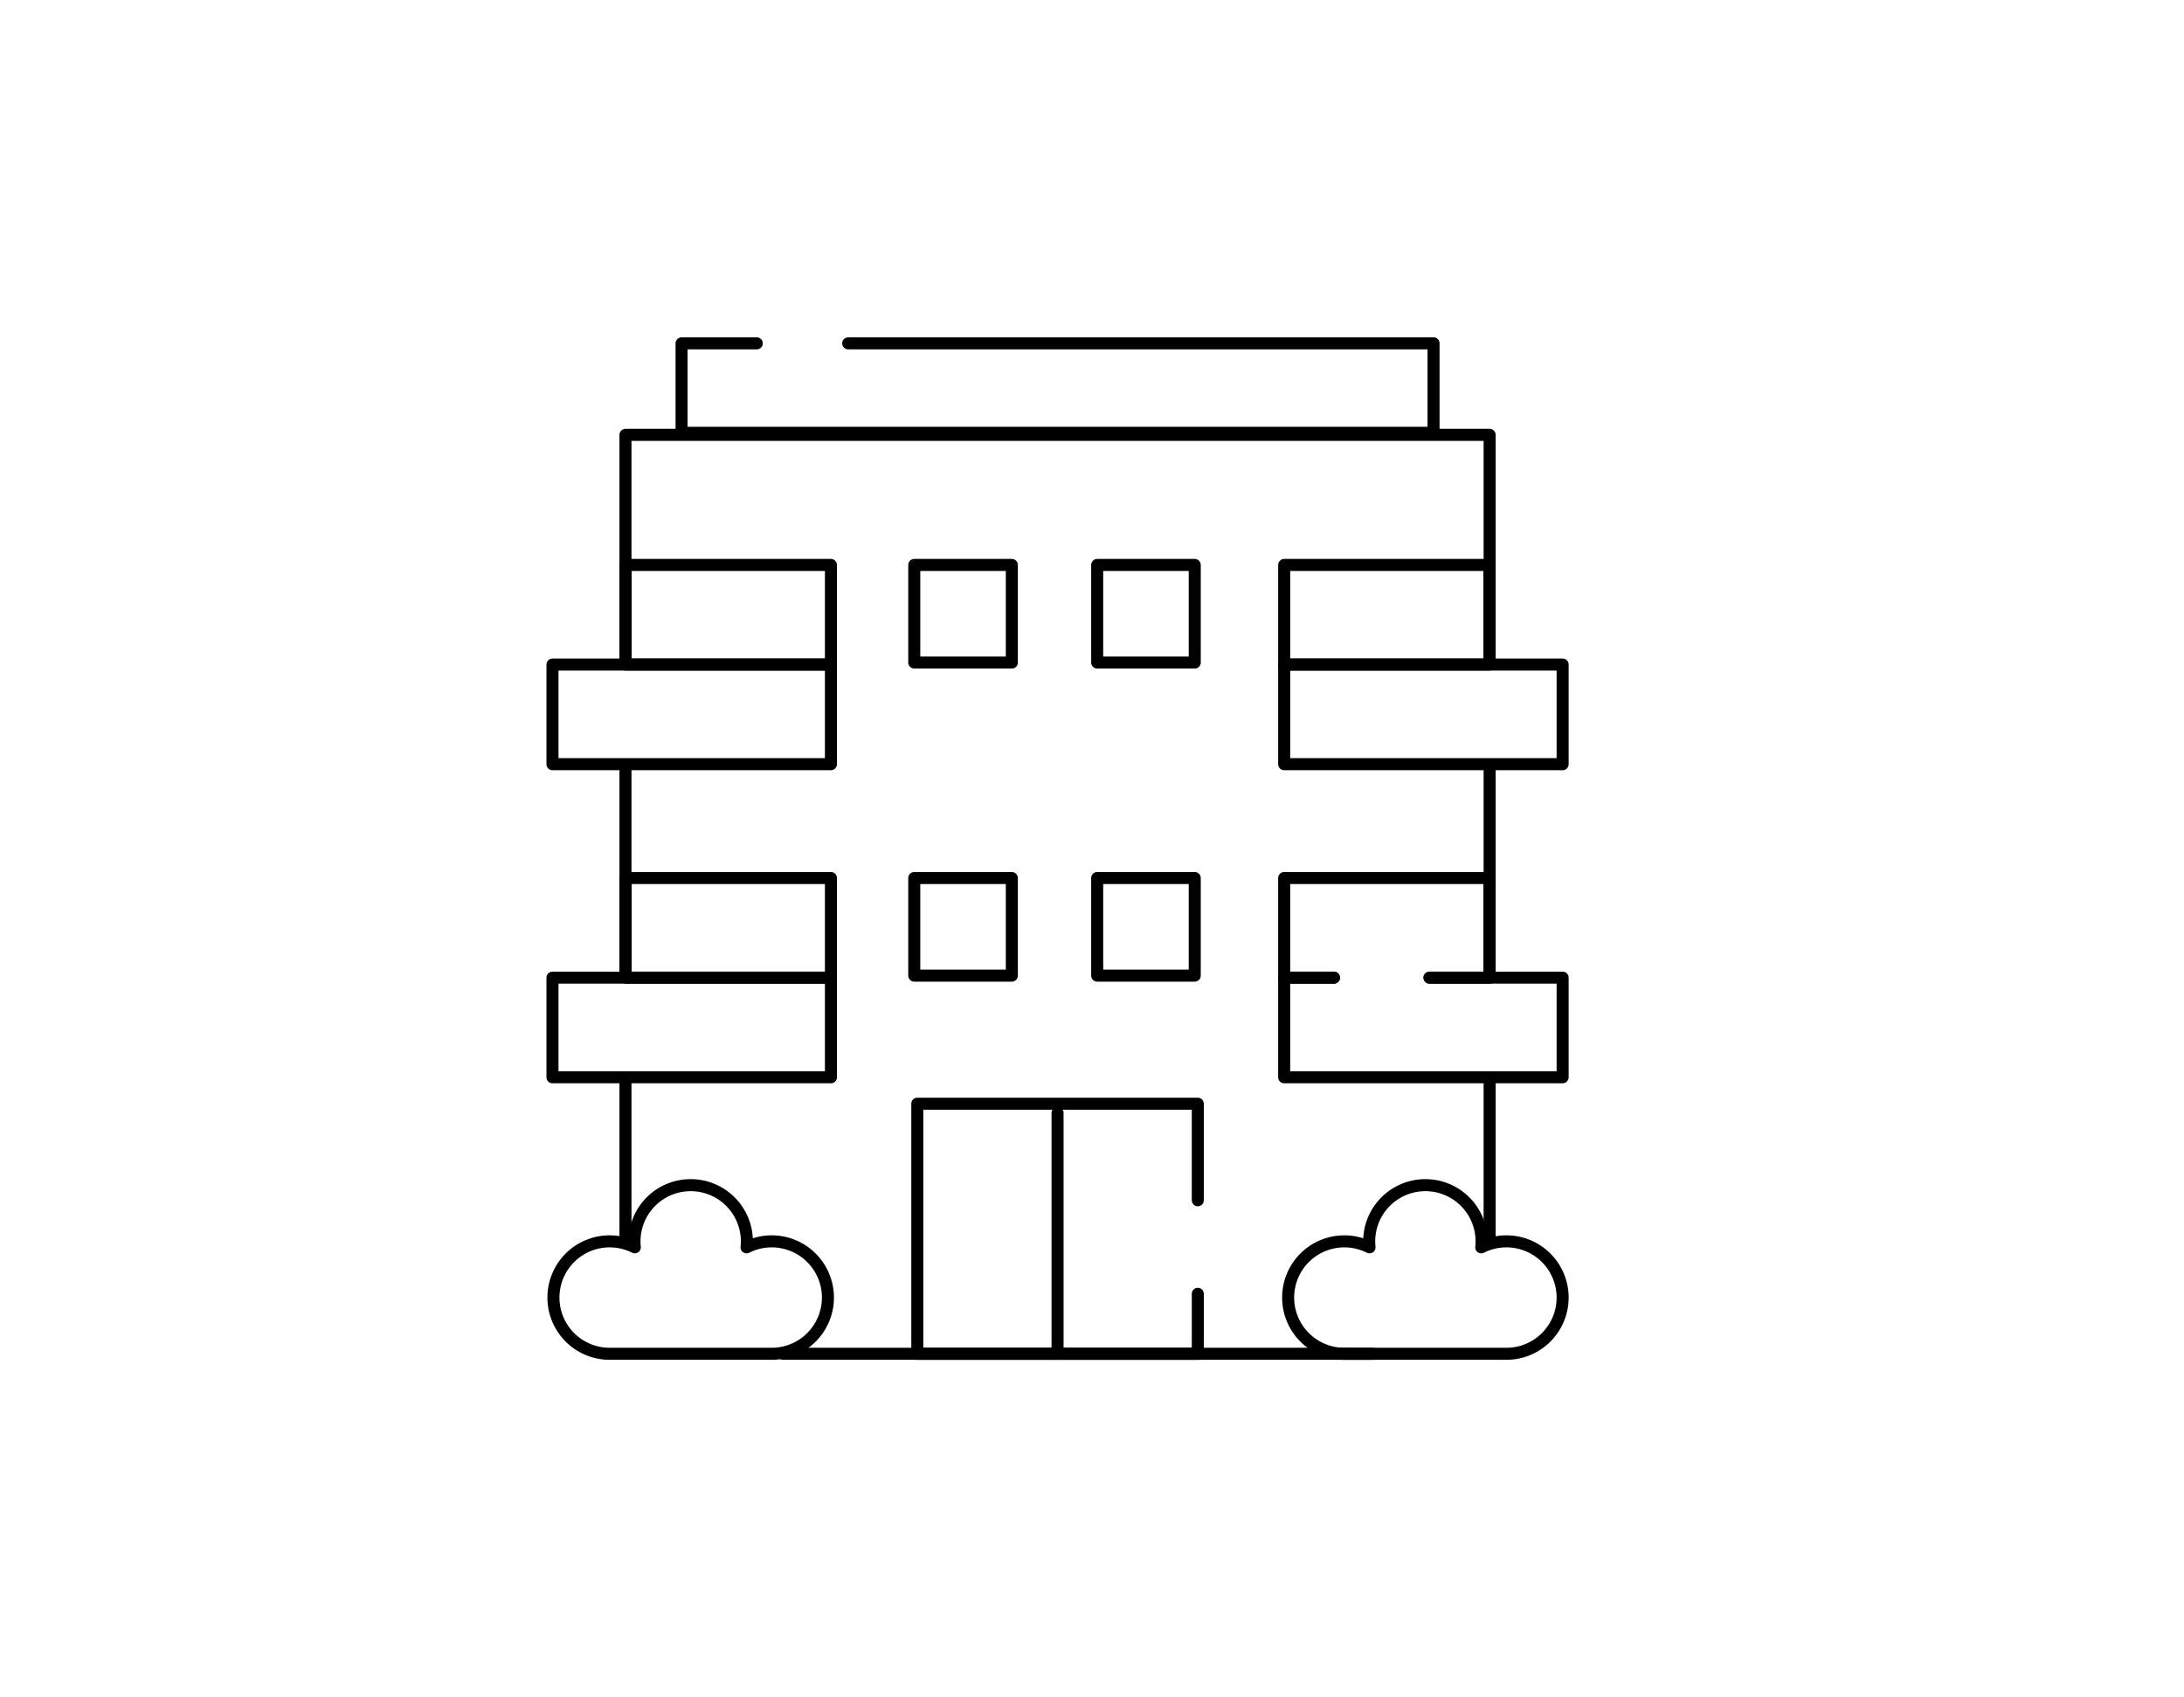<svg xmlns="http://www.w3.org/2000/svg" xmlns:xlink="http://www.w3.org/1999/xlink" width="363" height="282" viewBox="0 0 363 282">
  <defs>
    <clipPath id="clip-path">
      <path id="path4344" d="M0-682.665H172.964V-509.7H0Z" transform="translate(0 682.665)" fill="none"/>
    </clipPath>
  </defs>
  <g id="Group_189" data-name="Group 189" transform="translate(-313 -2363)">
    <rect id="Rectangle_100" data-name="Rectangle 100" width="363" height="282" transform="translate(313 2363)" fill="rgba(255,255,255,0)"/>
    <g id="g4326" transform="translate(402.293 3100.183)">
      <g id="g4328" transform="translate(14.666 -664.929)">
        <path id="path4330" d="M0-111.995v-38H143.631v38" transform="translate(0 150)" fill="none" stroke="#000" stroke-linecap="round" stroke-linejoin="round" stroke-miterlimit="10" stroke-width="2"/>
      </g>
      <g id="g4332" transform="translate(14.666 -609.358)">
        <path id="path4334" d="M0-101.542V-136" transform="translate(0 136)" fill="none" stroke="#000" stroke-linecap="round" stroke-linejoin="round" stroke-miterlimit="10" stroke-width="2"/>
      </g>
      <g id="g4336" transform="translate(14.666 -558.01)">
        <path id="path4338" d="M0-77.65V-104" transform="translate(0 104)" fill="none" stroke="#000" stroke-linecap="round" stroke-linejoin="round" stroke-miterlimit="10" stroke-width="2"/>
      </g>
      <g id="g4340" transform="translate(0 -682.665)">
        <g id="g4342" clip-path="url(#clip-path)">
          <g id="g4348" transform="translate(40.876 170.43)">
            <path id="path4350" d="M-288.7,0h-97.968" transform="translate(386.666)" fill="none" stroke="#000" stroke-linecap="round" stroke-linejoin="round" stroke-miterlimit="10" stroke-width="2"/>
          </g>
        </g>
      </g>
      <g id="g4352" transform="translate(158.297 -556.996)">
        <path id="path4354" d="M0,0V25.336" fill="none" stroke="#000" stroke-linecap="round" stroke-linejoin="round" stroke-miterlimit="10" stroke-width="2"/>
      </g>
      <g id="g4356" transform="translate(158.297 -609.696)">
        <path id="path4358" d="M0,0V34.12" fill="none" stroke="#000" stroke-linecap="round" stroke-linejoin="round" stroke-miterlimit="10" stroke-width="2"/>
      </g>
      <g id="g4360" transform="translate(0 -682.665)">
        <g id="g4362" clip-path="url(#clip-path)">
          <g id="g4368" transform="translate(23.989 2.534)">
            <path id="path4370" d="M-81.621,0H15.667V14.864H-109.318V0h12.5" transform="translate(109.318)" fill="none" stroke="#000" stroke-linecap="round" stroke-linejoin="round" stroke-miterlimit="10" stroke-width="2"/>
          </g>
          <path id="path4372" d="M536.28-445.446H490V-462H536.28Z" transform="translate(-365.85 517.908)" fill="none" stroke="#000" stroke-linecap="round" stroke-linejoin="round" stroke-miterlimit="10" stroke-width="2"/>
        </g>
      </g>
      <path id="path4374" d="M524.118-510.779H490v-16.553h34.12Z" transform="translate(-365.85 -115.977)" fill="none" stroke="#000" stroke-linecap="round" stroke-linejoin="round" stroke-miterlimit="10" stroke-width="2"/>
      <path id="path4376" d="M92.12-510.779H58v-16.553H92.12Z" transform="translate(-43.305 -115.977)" fill="none" stroke="#000" stroke-linecap="round" stroke-linejoin="round" stroke-miterlimit="10" stroke-width="2"/>
      <g id="g4378" transform="translate(0 -682.665)">
        <g id="g4380" clip-path="url(#clip-path)">
          <path id="path4386" d="M56.281-445.446H10V-462H56.281Z" transform="translate(-7.466 517.908)" fill="none" stroke="#000" stroke-linecap="round" stroke-linejoin="round" stroke-miterlimit="10" stroke-width="2"/>
        </g>
      </g>
      <path id="path4388" d="M247.333-511.117h16.215v-16.215H247.333Z" transform="translate(-184.667 -115.977)" fill="none" stroke="#000" stroke-linecap="round" stroke-linejoin="round" stroke-miterlimit="10" stroke-width="2"/>
      <path id="path4390" d="M367.332-511.117h16.215v-16.215H367.332Z" transform="translate(-274.263 -115.977)" fill="none" stroke="#000" stroke-linecap="round" stroke-linejoin="round" stroke-miterlimit="10" stroke-width="2"/>
      <g id="g4392" transform="translate(0 -682.665)">
        <g id="g4394" clip-path="url(#clip-path)">
          <g id="g4400" transform="translate(124.149 107.933)">
            <path id="path4402" d="M-71.179,0h22.127V16.553H-95.333V0h8.277" transform="translate(95.333)" fill="none" stroke="#000" stroke-linecap="round" stroke-linejoin="round" stroke-miterlimit="10" stroke-width="2"/>
          </g>
        </g>
      </g>
      <g id="g4404" transform="translate(124.149 -591.285)">
        <path id="path4406" d="M-24.39-48.78h-8.277V-65.333H1.453V-48.78H-8.513" transform="translate(32.667 65.333)" fill="none" stroke="#000" stroke-linecap="round" stroke-linejoin="round" stroke-miterlimit="10" stroke-width="2"/>
      </g>
      <path id="path4408" d="M92.12-305.446H58V-322H92.12Z" transform="translate(-43.305 -269.286)" fill="none" stroke="#000" stroke-linecap="round" stroke-linejoin="round" stroke-miterlimit="10" stroke-width="2"/>
      <g id="g4410" transform="translate(0 -682.665)">
        <g id="g4412" clip-path="url(#clip-path)">
          <path id="path4418" d="M56.281-240.113H10v-16.553H56.281Z" transform="translate(-7.466 364.599)" fill="none" stroke="#000" stroke-linecap="round" stroke-linejoin="round" stroke-miterlimit="10" stroke-width="2"/>
        </g>
      </g>
      <path id="path4420" d="M247.333-305.784h16.215V-322H247.333Z" transform="translate(-184.667 -269.286)" fill="none" stroke="#000" stroke-linecap="round" stroke-linejoin="round" stroke-miterlimit="10" stroke-width="2"/>
      <path id="path4422" d="M367.332-305.784h16.215V-322H367.332Z" transform="translate(-274.263 -269.286)" fill="none" stroke="#000" stroke-linecap="round" stroke-linejoin="round" stroke-miterlimit="10" stroke-width="2"/>
      <g id="g4424" transform="translate(0 -682.665)">
        <g id="g4426" clip-path="url(#clip-path)">
          <g id="g4432" transform="translate(63.172 128.878)">
            <path id="path4434" d="M-137.38-93.08v9.966H-184v-41.552h46.619v16.046" transform="translate(184 124.666)" fill="none" stroke="#000" stroke-linecap="round" stroke-linejoin="round" stroke-miterlimit="10" stroke-width="2"/>
          </g>
          <g id="g4436" transform="translate(86.482 130.398)">
            <path id="path4438" d="M0,0V40.032" fill="none" stroke="#000" stroke-linecap="round" stroke-linejoin="round" stroke-miterlimit="10" stroke-width="2"/>
          </g>
          <g id="g4440" transform="translate(2.694 142.41)">
            <path id="path4442" d="M-106.919-82.572a9.34,9.34,0,0,0,9.34-9.34,9.34,9.34,0,0,0-9.34-9.34,9.3,9.3,0,0,0-4.184.99,9.4,9.4,0,0,0,.053-.99,9.34,9.34,0,0,0-9.34-9.34,9.34,9.34,0,0,0-9.34,9.34,9.4,9.4,0,0,0,.052.99,9.3,9.3,0,0,0-4.184-.99,9.34,9.34,0,0,0-9.34,9.34,9.34,9.34,0,0,0,9.34,9.34Z" transform="translate(143.201 110.592)" fill="none" stroke="#000" stroke-linecap="round" stroke-linejoin="round" stroke-miterlimit="10" stroke-width="2"/>
          </g>
          <g id="g4444" transform="translate(124.808 142.41)">
            <path id="path4446" d="M-106.919-82.572a9.34,9.34,0,0,0,9.34-9.34,9.34,9.34,0,0,0-9.34-9.34,9.3,9.3,0,0,0-4.184.99,9.4,9.4,0,0,0,.053-.99,9.34,9.34,0,0,0-9.34-9.34,9.34,9.34,0,0,0-9.34,9.34,9.4,9.4,0,0,0,.053.99,9.3,9.3,0,0,0-4.184-.99,9.34,9.34,0,0,0-9.34,9.34,9.34,9.34,0,0,0,9.34,9.34Z" transform="translate(143.201 110.592)" fill="none" stroke="#000" stroke-linecap="round" stroke-linejoin="round" stroke-miterlimit="10" stroke-width="2"/>
          </g>
        </g>
      </g>
    </g>
  </g>
</svg>
